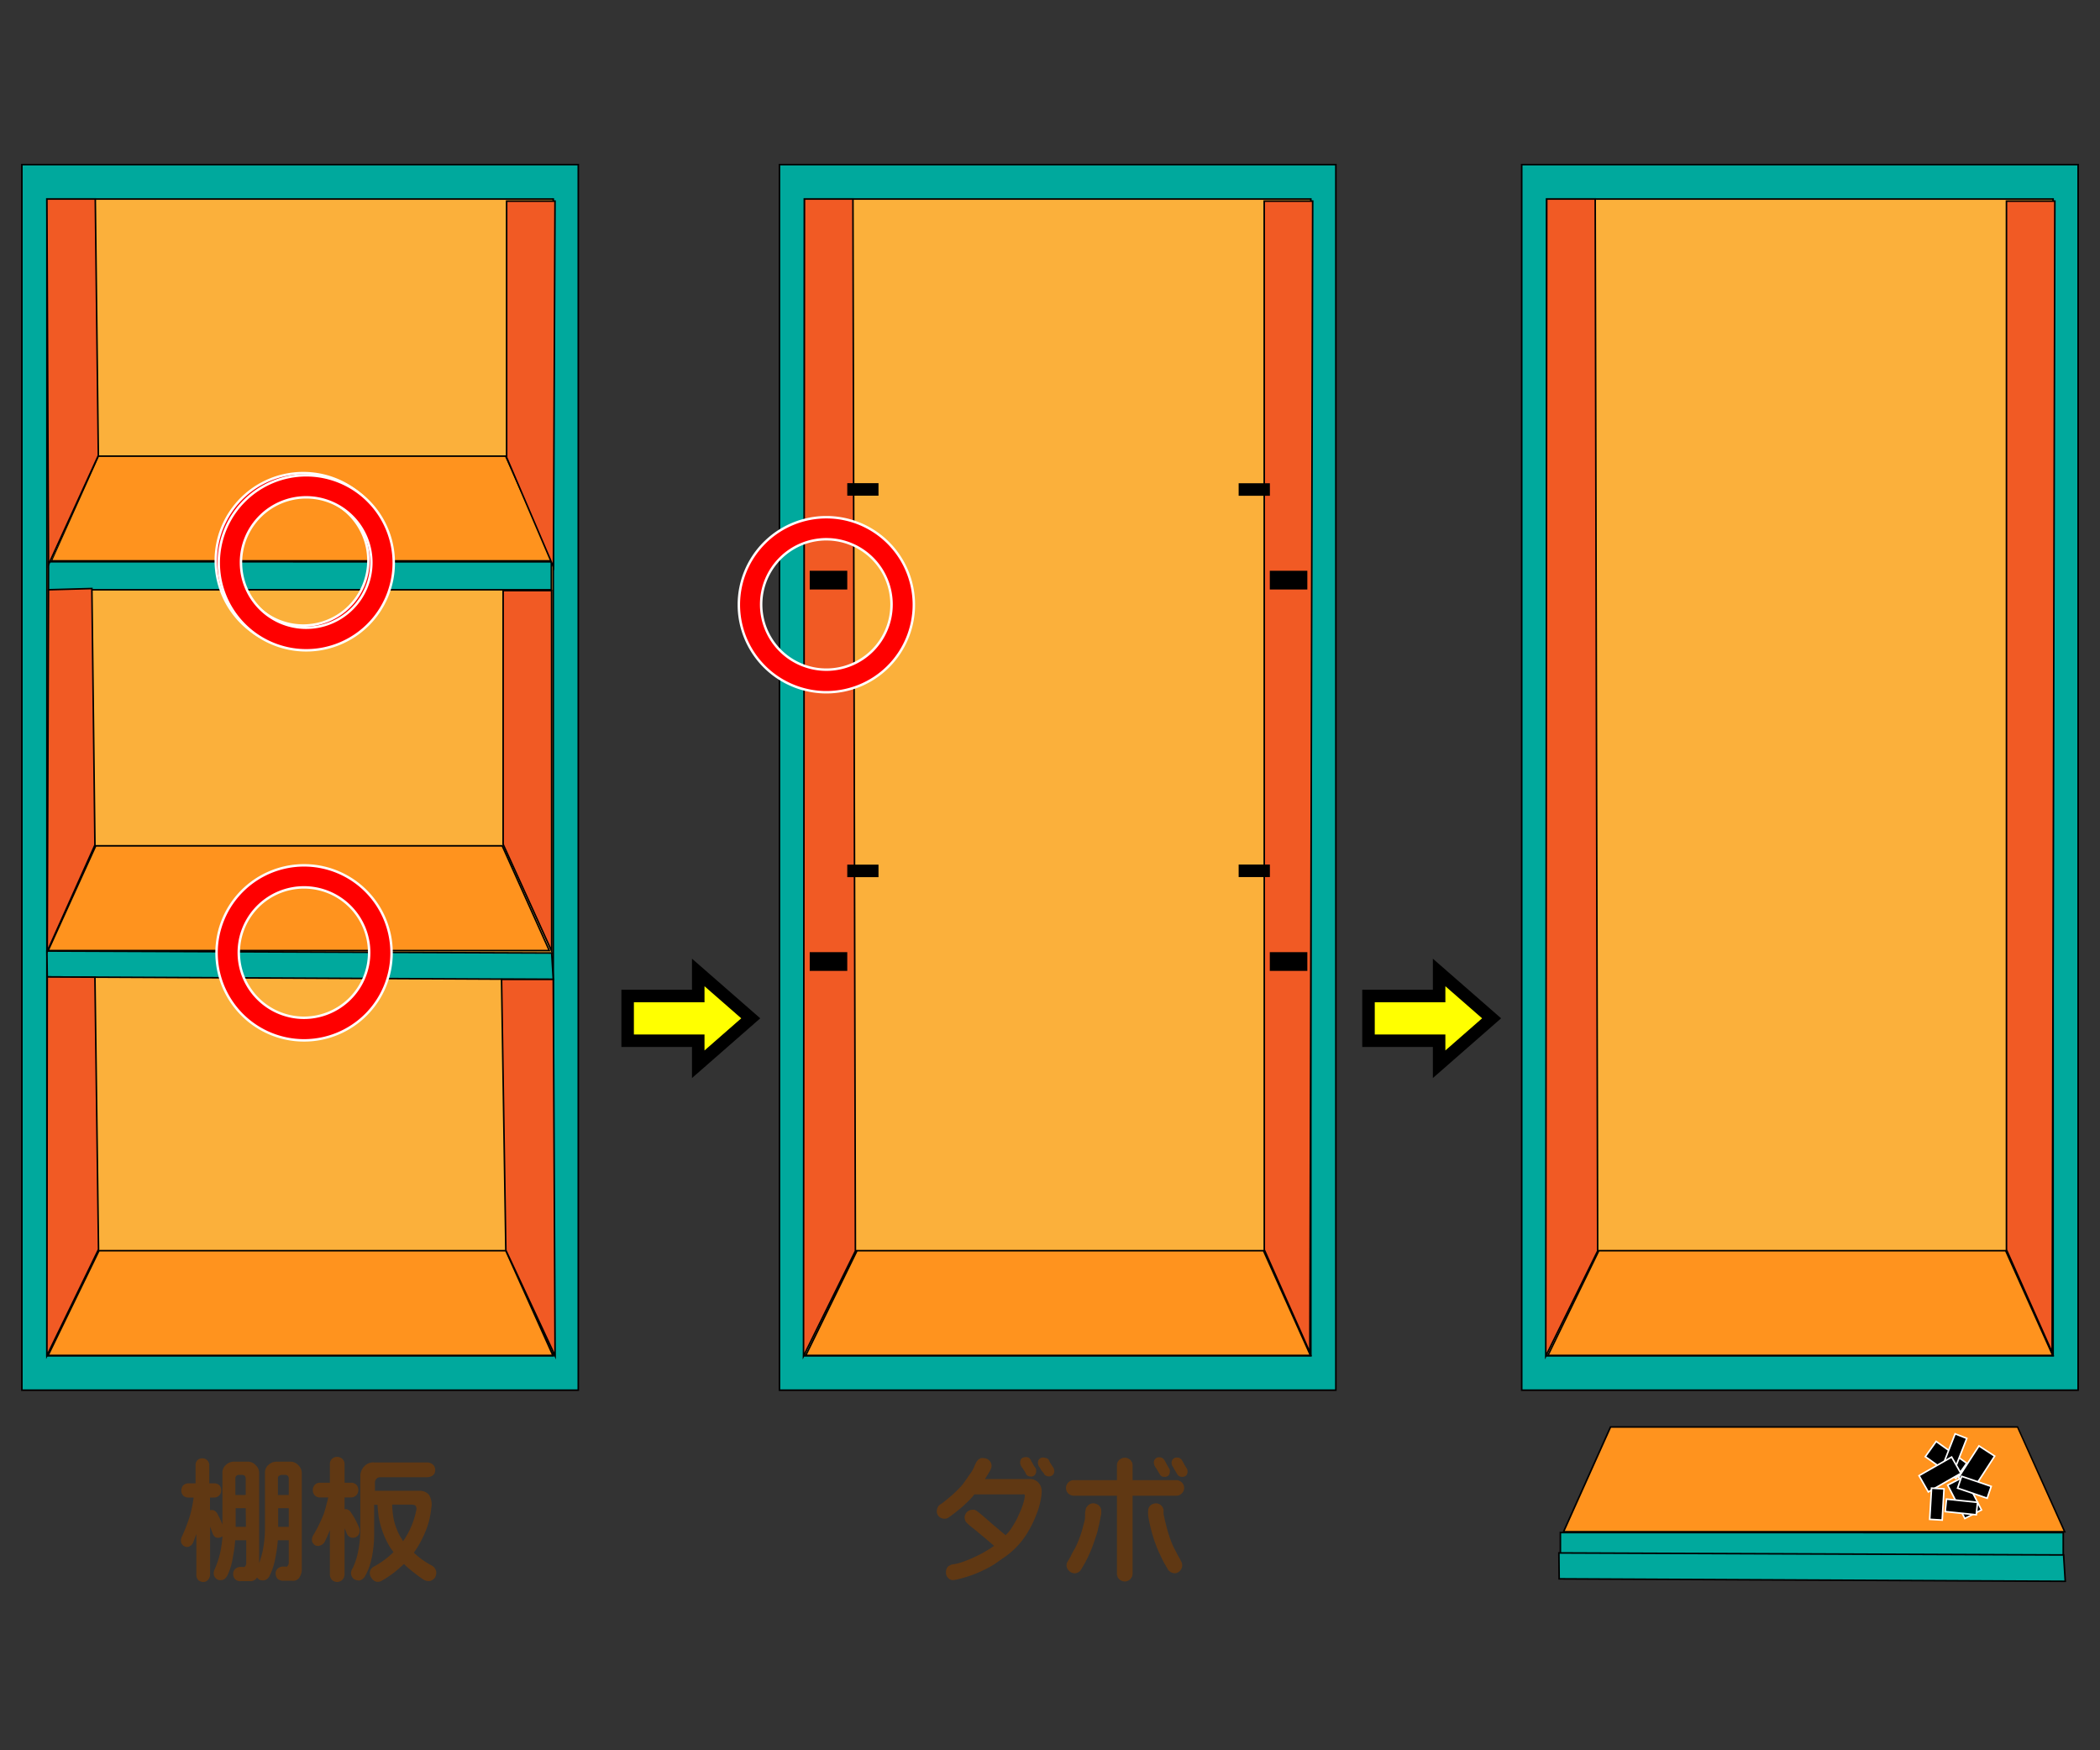<svg xmlns="http://www.w3.org/2000/svg" viewBox="0 0 240 200"><rect x="0" y="0" width="240" height="200" fill="#333333" stroke="none"/><rect width="240" height="200" fill="none"/><rect x="2.5" y="18.81" width="63.59" height="140.04" fill="#00a99d" stroke="#000" stroke-miterlimit="10" stroke-width="0.18"/><rect x="5.36" y="22.74" width="57.87" height="132.18" fill="#fbb03b" stroke="#000" stroke-miterlimit="10" stroke-width="0.18"/><polygon points="63.01 67.39 5.54 67.39 5.54 64.19 63.01 64.2 63.01 67.39" fill="#00a99d" stroke="#000" stroke-miterlimit="10" stroke-width="0.18"/><polygon points="5.93 64.1 11.33 52.08 57.85 52.13 63.17 64.1 5.93 64.1" fill="#ff931e"/><path d="M57.74,52.22,63,64h-57l5.29-11.79H57.74m.11-.18H11.24L5.79,64.19H63.31L57.85,52Z"/><polygon points="5.5 154.83 11.34 142.81 57.87 142.86 63.19 154.83 5.5 154.83" fill="#ff931e"/><path d="M57.75,143l5.3,11.79H5.64L11.37,143H57.75m.12-.18H11.26l-5.9,12.15h58l-5.45-12.15Z"/><polygon points="11.24 52.05 5.54 64.53 5.36 22.74 10.89 22.74 11.24 52.05" fill="#f15a24" stroke="#000" stroke-miterlimit="10" stroke-width="0.18"/><polygon points="57.9 52.27 63.25 64.78 63.43 22.98 57.9 22.98 57.9 52.27" fill="#f15a24" stroke="#000" stroke-miterlimit="10" stroke-width="0.18"/><polygon points="63.23 111.91 5.4 111.63 5.36 108.67 63.05 108.9 63.23 111.91" fill="#00a99d" stroke="#000" stroke-miterlimit="10" stroke-width="0.18"/><polygon points="5.54 108.62 10.93 96.6 57.46 96.65 62.78 108.62 5.54 108.62" fill="#ff931e"/><path d="M57.34,96.74l5.3,11.79h-57L11,96.74H57.34m.12-.18H10.85L5.4,108.71H62.91L57.46,96.56Z"/><polygon points="10.85 96.56 5.4 108.71 5.54 67.39 10.5 67.25 10.85 96.56" fill="#f15a24" stroke="#000" stroke-miterlimit="10" stroke-width="0.18"/><polygon points="57.5 96.48 63.05 108.69 63.04 67.49 57.5 67.49 57.5 96.48" fill="#f15a24" stroke="#000" stroke-miterlimit="10" stroke-width="0.18"/><polygon points="11.26 142.77 5.36 154.91 5.4 111.63 10.85 111.66 11.26 142.77" fill="#f15a24" stroke="#000" stroke-miterlimit="10" stroke-width="0.18"/><polygon points="57.81 142.86 63.44 154.93 63.23 111.91 57.32 111.91 57.81 142.86" fill="#f15a24" stroke="#000" stroke-miterlimit="10" stroke-width="0.18"/><path d="M34.66,54.06a10,10,0,1,0,10,10A10,10,0,0,0,34.66,54.06Zm0,17.42A7.44,7.44,0,1,1,42.1,64,7.44,7.44,0,0,1,34.66,71.48Z" fill="red" stroke="#fff" stroke-miterlimit="10" stroke-width="0.28"/><path d="M35,54.31a10,10,0,1,0,10,10A10,10,0,0,0,35,54.31Zm0,17.42a7.45,7.45,0,1,1,7.44-7.45A7.45,7.45,0,0,1,35,71.73Z" fill="red" stroke="#fff" stroke-miterlimit="10" stroke-width="0.28"/><path d="M34.75,98.88a10,10,0,1,0,10,10A10,10,0,0,0,34.75,98.88Zm0,17.42a7.45,7.45,0,1,1,7.44-7.45A7.46,7.46,0,0,1,34.75,116.3Z" fill="red" stroke="#fff" stroke-miterlimit="10" stroke-width="0.28"/><rect x="89.08" y="18.81" width="63.59" height="140.04" fill="#00a99d" stroke="#000" stroke-miterlimit="10" stroke-width="0.18"/><rect x="91.94" y="22.74" width="57.87" height="132.18" fill="#fbb03b" stroke="#000" stroke-miterlimit="10" stroke-width="0.18"/><polygon points="92.08 154.83 97.92 142.81 144.45 142.86 149.77 154.83 92.08 154.83" fill="#ff931e"/><path d="M144.34,143l5.29,11.79H92.23L98,143h46.38m.11-.18H97.84l-5.9,12.15h58l-5.46-12.15Z"/><polygon points="97.76 142.95 91.83 154.96 91.94 22.74 97.48 22.74 97.76 142.95" fill="#f15a24" stroke="#000" stroke-miterlimit="10" stroke-width="0.18"/><polygon points="144.49 142.81 149.7 154.53 150.02 22.98 144.48 22.98 144.49 142.81" fill="#f15a24" stroke="#000" stroke-miterlimit="10" stroke-width="0.18"/><rect x="92.54" y="65.22" width="4.29" height="2.14"/><rect x="96.83" y="55.21" width="3.57" height="1.43"/><rect x="92.54" y="108.8" width="4.29" height="2.14"/><rect x="96.83" y="98.8" width="3.57" height="1.43"/><rect x="145.13" y="65.22" width="4.29" height="2.14" transform="translate(294.54 132.58) rotate(-180)"/><rect x="141.56" y="55.21" width="3.57" height="1.43" transform="translate(286.69 111.86) rotate(-180)"/><rect x="145.13" y="108.8" width="4.29" height="2.14" transform="translate(294.54 219.74) rotate(-180)"/><rect x="141.56" y="98.8" width="3.57" height="1.43" transform="translate(286.69 199.02) rotate(-180)"/><path d="M94.44,59.1a10,10,0,1,0,10,10A10,10,0,0,0,94.44,59.1Zm0,17.42a7.45,7.45,0,1,1,7.45-7.44A7.44,7.44,0,0,1,94.44,76.52Z" fill="red" stroke="#fff" stroke-miterlimit="10" stroke-width="0.28"/><rect x="173.91" y="18.81" width="63.59" height="140.04" fill="#00a99d" stroke="#000" stroke-miterlimit="10" stroke-width="0.18"/><rect x="176.77" y="22.74" width="57.87" height="132.18" fill="#fbb03b" stroke="#000" stroke-miterlimit="10" stroke-width="0.18"/><polygon points="176.91 154.83 182.75 142.81 229.28 142.86 234.6 154.83 176.91 154.83" fill="#ff931e"/><path d="M229.16,143l5.3,11.79H177.05L182.78,143h46.38m.12-.18H182.67l-5.9,12.15h58l-5.45-12.15Z"/><polygon points="182.59 142.95 176.66 154.96 176.77 22.74 182.31 22.74 182.59 142.95" fill="#f15a24" stroke="#000" stroke-miterlimit="10" stroke-width="0.18"/><polygon points="229.31 142.81 234.53 154.53 234.84 22.98 229.31 22.98 229.31 142.81" fill="#f15a24" stroke="#000" stroke-miterlimit="10" stroke-width="0.18"/><polygon points="235.8 178.32 178.33 178.32 178.33 175.12 235.8 175.13 235.8 178.32" fill="#00a99d" stroke="#000" stroke-miterlimit="10" stroke-width="0.18"/><polygon points="178.72 175.03 184.12 163.01 230.65 163.06 235.96 175.03 178.72 175.03" fill="#ff931e"/><path d="M230.53,163.15l5.3,11.79h-57l5.29-11.79h46.38m.12-.18H184l-5.45,12.15H236.1L230.65,163Z"/><polygon points="236.03 180.69 178.19 180.41 178.16 177.45 235.84 177.68 236.03 180.69" fill="#00a99d" stroke="#000" stroke-miterlimit="10" stroke-width="0.18"/><rect x="220.24" y="165.76" width="4.29" height="2.14" transform="translate(138.28 -98.15) rotate(35.51)" stroke="#fff" stroke-miterlimit="10" stroke-width="0.18"/><rect x="221.67" y="165.05" width="3.57" height="1.43" transform="translate(-12.36 313.41) rotate(-68.62)" stroke="#fff" stroke-miterlimit="10" stroke-width="0.18"/><rect x="222.38" y="170.05" width="4.29" height="2.14" transform="translate(274.14 -106.79) rotate(62.81)" stroke="#fff" stroke-miterlimit="10" stroke-width="0.18"/><rect x="222.38" y="171.48" width="3.57" height="1.43" transform="translate(18.88 -22.13) rotate(5.9)" stroke="#fff" stroke-miterlimit="10" stroke-width="0.18"/><rect x="223.75" y="166.52" width="4.29" height="2.14" transform="translate(489.43 69.29) rotate(122.97)" stroke="#fff" stroke-miterlimit="10" stroke-width="0.18"/><rect x="223.86" y="169.23" width="3.57" height="1.43" transform="translate(66.97 -63.76) rotate(18.84)" stroke="#fff" stroke-miterlimit="10" stroke-width="0.18"/><rect x="219.56" y="167.42" width="4.29" height="2.14" transform="translate(497.79 204.85) rotate(150.27)" stroke="#fff" stroke-miterlimit="10" stroke-width="0.18"/><rect x="219.58" y="171.17" width="3.57" height="1.43" transform="translate(405.92 -39.04) rotate(93.36)" stroke="#fff" stroke-miterlimit="10" stroke-width="0.18"/><path d="M71.73,113.81H79.8v-2.69h0l6,5.24-6,5.25h0v-2.69H71.73Z" fill="#ff0" stroke="#000" stroke-miterlimit="10" stroke-width="1.43"/><path d="M156.4,113.81h8.07v-2.69h0l6,5.24-6,5.25h0v-2.69H156.4Z" fill="#ff0" stroke="#000" stroke-miterlimit="10" stroke-width="1.43"/><path d="M25.42,174.2v-5.89a1.13,1.13,0,0,1,.38-.9,1.34,1.34,0,0,1,.91-.39H28.3a1.2,1.2,0,0,1,.91.39,1.22,1.22,0,0,1,.41.92v10.28c.13-.36.25-.77.37-1.24a12.73,12.73,0,0,0,.29-2.74v-6.32a1.13,1.13,0,0,1,.38-.9,1.36,1.36,0,0,1,.91-.39h1.6a1.23,1.23,0,0,1,.91.39,1.25,1.25,0,0,1,.41.92v11a1.7,1.7,0,0,1-.32,1,.87.87,0,0,1-.77.3l-1,0a1,1,0,0,1-.69-.23,1,1,0,0,1-.21-.57.7.7,0,0,1,.24-.59.87.87,0,0,1,.66-.23l.22,0a.24.24,0,0,0,.17,0,.55.55,0,0,0,.21-.44V176H31.75a14,14,0,0,1-.25,1.83,7.7,7.7,0,0,1-.67,2.2,1,1,0,0,1-.5.51,1,1,0,0,1-.62,0,.84.84,0,0,1-.33-.28l-.08.11a.86.86,0,0,1-.76.3l-1,0a.77.77,0,0,1-.89-.8.72.72,0,0,1,.23-.59.89.89,0,0,1,.66-.23l.22,0a.29.29,0,0,0,.18,0,.54.54,0,0,0,.2-.44V176H26.88a14,14,0,0,1-.25,1.83A7.39,7.39,0,0,1,26,180c-.16.29-.32.46-.5.51a.92.92,0,0,1-.61,0,.88.88,0,0,1-.43-.47.94.94,0,0,1,.06-.69,10.25,10.25,0,0,0,.65-1.95,14,14,0,0,0,.26-1.85l-.24.12a.73.73,0,0,1-.54,0,.87.87,0,0,1-.36-.49c-.1-.27-.19-.52-.28-.73v5.47a.85.85,0,0,1-.24.61.71.71,0,0,1-.55.24.92.92,0,0,1-.56-.21.89.89,0,0,1-.22-.64v-4.63l-.38,1a.84.84,0,0,1-.43.42.63.63,0,0,1-.52,0,.78.78,0,0,1-.38-.38.91.91,0,0,1,0-.62,19.57,19.57,0,0,0,1-2.59,14.62,14.62,0,0,0,.4-2h-.59a.84.84,0,0,1-.6-.22.85.85,0,0,1-.22-.6.89.89,0,0,1,.22-.57.81.81,0,0,1,.6-.23h.81v-2.07a.79.79,0,0,1,.21-.58.79.79,0,0,1,.57-.21.76.76,0,0,1,.54.21.78.78,0,0,1,.25.58v2.07h.55a.86.86,0,0,1,.59.2.84.84,0,0,1,.22.6.8.8,0,0,1-.81.82H24v1.45a.8.8,0,0,1,.38,0,.74.74,0,0,1,.45.38A10.57,10.57,0,0,1,25.42,174.2ZM27,168.65a.39.39,0,0,0-.1.29v1.89h1.18V168.9a.49.49,0,0,0-.1-.25.43.43,0,0,0-.28-.12h-.41A.48.48,0,0,0,27,168.65Zm1.08,3.69H26.93v2.13h1.18Zm3.78-3.69a.44.44,0,0,0-.1.29v1.89H33V168.9a.49.49,0,0,0-.1-.25.45.45,0,0,0-.28-.12h-.41A.48.48,0,0,0,31.89,168.65ZM33,172.34H31.79v2.13H33Z" fill="#603813"/><path d="M39.38,174.64v5.21a.93.93,0,0,1-.25.67.87.87,0,0,1-.6.25.94.94,0,0,1-.6-.24,1,1,0,0,1-.23-.68v-5c-.19.47-.38.91-.59,1.32a.89.89,0,0,1-.48.42.73.73,0,0,1-.59,0,.84.84,0,0,1-.37-.44,1,1,0,0,1,.09-.65A17.73,17.73,0,0,0,37,173q.24-.72.51-1.89H36.6a.83.83,0,0,1-.62-.23.86.86,0,0,1-.23-.62.88.88,0,0,1,.23-.6.79.79,0,0,1,.62-.23h1.1v-2.1a.79.79,0,0,1,.83-.85.82.82,0,0,1,.59.22.83.83,0,0,1,.26.63v2.1h.73a.85.85,0,0,1,.61.22.84.84,0,0,1,.23.61.85.85,0,0,1-.23.6.83.83,0,0,1-.61.25h-.73v1.34h.22a.79.79,0,0,1,.51.38,8.45,8.45,0,0,1,.94,1.77.87.87,0,0,1,0,.63.76.76,0,0,1-1.45-.09C39.54,175,39.46,174.81,39.38,174.64Zm1.8.28v-6.21a1.62,1.62,0,0,1,.46-1.17,1.38,1.38,0,0,1,1.14-.43h6a1,1,0,0,1,.69.24.76.76,0,0,1,.26.6.74.74,0,0,1-.25.63,1.21,1.21,0,0,1-.7.22H43.38A.61.61,0,0,0,43,169a.64.64,0,0,0-.15.42v.93h5.1a1.37,1.37,0,0,1,1.07.45,2.1,2.1,0,0,1,.26,1.58,9,9,0,0,1-.64,2.58,12.09,12.09,0,0,1-1.29,2.39.25.25,0,0,0-.05.07l0,0a8.73,8.73,0,0,0,2.07,1.48,1.06,1.06,0,0,1,.48.64,1.18,1.18,0,0,1-.13.71,1.11,1.11,0,0,1-.57.41,1.19,1.19,0,0,1-.8-.19A21.08,21.08,0,0,1,46.46,179l-.29-.29-.6.54a11.41,11.41,0,0,1-1.9,1.35.9.9,0,0,1-.7.13,1,1,0,0,1-.55-.47.88.88,0,0,1-.14-.7.86.86,0,0,1,.47-.56,10,10,0,0,0,2-1.43l.22-.21-.38-.54a9.87,9.87,0,0,1-1.3-3.43q-.09-.63-.15-1.44h-.38v3.49a12.66,12.66,0,0,1-.15,1.86,9.28,9.28,0,0,1-.38,1.67,6.82,6.82,0,0,1-.55,1.2.94.94,0,0,1-.6.43,1.18,1.18,0,0,1-.63-.16.89.89,0,0,1-.33-.56,1,1,0,0,1,.19-.69,7.78,7.78,0,0,0,.6-1.82A12.7,12.7,0,0,0,41.18,174.92Zm6.32-2.85c-.07-.09-.25-.14-.53-.14H44.82a10.26,10.26,0,0,0,.13,1.41,5.91,5.91,0,0,0,.38,1.35,5.26,5.26,0,0,0,.6,1.18l.13.24.18-.25a9.4,9.4,0,0,0,.88-1.73,10.12,10.12,0,0,0,.47-1.64A.63.63,0,0,0,47.5,172.07Z" fill="#603813"/><path d="M109.11,178.72a5.67,5.67,0,0,0,1.16-.34,12,12,0,0,0,1.25-.53,9.62,9.62,0,0,0,1.15-.61,9.75,9.75,0,0,0,.94-.6c-.61-.53-1.11-.95-1.49-1.26s-.64-.54-.87-.72-.36-.28-.47-.38l-.26-.24a.87.87,0,0,1-.22-.32,1.52,1.52,0,0,1-.06-.32.79.79,0,0,1,.06-.29.8.8,0,0,1,.16-.28.82.82,0,0,1,.29-.22.87.87,0,0,1,.4-.09.75.75,0,0,1,.23,0,1.51,1.51,0,0,1,.25.13l.3.23.44.37.63.54c.23.21.47.42.73.63s.46.4.67.57.38.32.53.43a4.78,4.78,0,0,0,.83-1.07,8.54,8.54,0,0,0,.69-1.3,9.16,9.16,0,0,0,.49-1.25,4.43,4.43,0,0,0,.19-.86.19.19,0,0,0-.08-.18.25.25,0,0,0-.17,0h-5.53a6.35,6.35,0,0,1-.61.7l-.73.69c-.25.21-.51.43-.78.64s-.52.4-.76.57a.81.81,0,0,1-.5.18.92.92,0,0,1-.66-.25.83.83,0,0,1-.25-.61,1.16,1.16,0,0,1,.12-.46.7.7,0,0,1,.35-.35,8.17,8.17,0,0,0,.73-.57c.27-.21.52-.43.77-.66s.47-.45.7-.69.38-.45.53-.66.38-.56.6-.86a4.31,4.31,0,0,0,.47-.81,5.27,5.27,0,0,1,.23-.51,1.92,1.92,0,0,1,.23-.31,1.49,1.49,0,0,1,.3-.18,1.29,1.29,0,0,1,.38,0,.89.89,0,0,1,.57.25.84.84,0,0,1,.28.63,1,1,0,0,1-.09.37,2.82,2.82,0,0,1-.22.42,3.68,3.68,0,0,1-.25.4l-.19.32h5.09a1.28,1.28,0,0,1,1,.39,1.42,1.42,0,0,1,.39,1,5.78,5.78,0,0,1-.17,1.26,7.6,7.6,0,0,1-.43,1.38,12.85,12.85,0,0,1-1,2.06,9,9,0,0,1-1.09,1.47,10.11,10.11,0,0,1-1.23,1.13l-1.43,1a10.62,10.62,0,0,1-1.35.74,11.91,11.91,0,0,1-1.42.59c-.45.16-.87.28-1.25.38a5,5,0,0,1-.78.15.82.82,0,0,1-.54-.24.91.91,0,0,1-.25-.66,1.06,1.06,0,0,1,.09-.45.68.68,0,0,1,.25-.28,2.16,2.16,0,0,1,.34-.16Zm9.25-10.95.06.13s0,.11,0,.19a.69.69,0,0,1-.16.46.53.53,0,0,1-.46.17.8.8,0,0,1-.31-.07.41.41,0,0,1-.23-.22,4.33,4.33,0,0,0-.44-.72,1,1,0,0,1-.23-.57c0-.42.21-.63.65-.64a.59.59,0,0,1,.39.11,1.73,1.73,0,0,1,.17.21,2,2,0,0,0,.13.25l.11.19a1.48,1.48,0,0,0,.11.22Zm1.48-1,.09.19a.94.94,0,0,0,.16.29c.09.15.17.29.26.41a.67.67,0,0,1,.13.41.57.57,0,0,1-.63.63.6.6,0,0,1-.33-.08.5.5,0,0,1-.17-.15,1.05,1.05,0,0,0-.13-.21A2.94,2.94,0,0,1,119,168a3.45,3.45,0,0,0-.28-.46.85.85,0,0,1-.1-.35.58.58,0,0,1,.65-.64.84.84,0,0,1,.26.06A.49.49,0,0,1,119.84,166.79Z" fill="#603813"/><path d="M129.44,170.91v8.91a.9.9,0,0,1-.27.63.86.86,0,0,1-.63.26.93.93,0,0,1-.63-.26.89.89,0,0,1-.26-.63v-8.91h-4.93a.93.93,0,0,1-.63-.25.89.89,0,0,1,0-1.26.86.86,0,0,1,.63-.27h4.93v-1.7a.87.87,0,0,1,.26-.61,1,1,0,0,1,.63-.25.88.88,0,0,1,.63.25.84.84,0,0,1,.27.61v1.7h5a.9.9,0,0,1,.63.27.86.86,0,0,1,.26.63.85.85,0,0,1-.26.61.86.86,0,0,1-.63.27Zm-6.3,5.4a11.52,11.52,0,0,0,.57-1.62l.22-.84a3.73,3.73,0,0,0,.08-.41.72.72,0,0,1,0-.2c0-.09,0-.16,0-.22a.66.66,0,0,1,0-.13,2.25,2.25,0,0,1,.06-.36.55.55,0,0,1,.16-.36.84.84,0,0,1,1-.34.86.86,0,0,1,.63.75c0,.06,0,.16,0,.31a1.12,1.12,0,0,1-.05.32c-.09.48-.19,1-.31,1.45a5.21,5.21,0,0,1-.19.72l-.24.71a14.41,14.41,0,0,1-1.51,3.24.86.86,0,0,1-.85.44,1,1,0,0,1-.7-.48.82.82,0,0,1,0-.85c.12-.18.23-.37.34-.57l.14-.3.15-.29A5.53,5.53,0,0,0,123.14,176.31Zm11,.5c0,.06.07.14.13.24a.63.63,0,0,0,.12.23c.13.27.23.47.31.6s.2.36.3.56a.86.86,0,0,1,0,.85.93.93,0,0,1-.67.48,1,1,0,0,1-.87-.44c0-.07-.11-.19-.21-.38s-.12-.19-.22-.38l-.2-.39-.2-.42-.09-.2a.67.67,0,0,1-.1-.21c-.07-.17-.13-.31-.18-.41s-.19-.51-.32-.85a19,19,0,0,1-.72-2.88.28.28,0,0,0,0-.09,2.85,2.85,0,0,1,0-.54.82.82,0,0,1,.61-.75.87.87,0,0,1,1,.34.88.88,0,0,1,.15.36.85.85,0,0,0,0,.24,2.14,2.14,0,0,0,0,.25l.18.83c.07.28.14.55.22.84s.14.51.25.82a2.19,2.19,0,0,0,.14.41,3.12,3.12,0,0,0,.15.39A3.5,3.5,0,0,0,134.14,176.81Zm-.5-9a.85.85,0,0,1,.06.29c0,.44-.21.66-.62.66a.56.56,0,0,1-.55-.33l-.3-.49a2.38,2.38,0,0,0-.14-.23,2.36,2.36,0,0,1-.15-.25,1.48,1.48,0,0,1-.07-.29.59.59,0,0,1,.66-.65.65.65,0,0,1,.55.34l.14.23c.12.24.25.47.39.71Zm2,0a.72.72,0,0,1,.08.29q0,.66-.63.66a.61.61,0,0,1-.56-.33v0a1.62,1.62,0,0,1-.14-.24l-.14-.23a1,1,0,0,1-.13-.24,2.22,2.22,0,0,1-.15-.23.73.73,0,0,1-.07-.29.58.58,0,0,1,.64-.65.63.63,0,0,1,.56.34l.13.23c.06.12.13.24.2.36l.22.35Z" fill="#603813"/></svg>